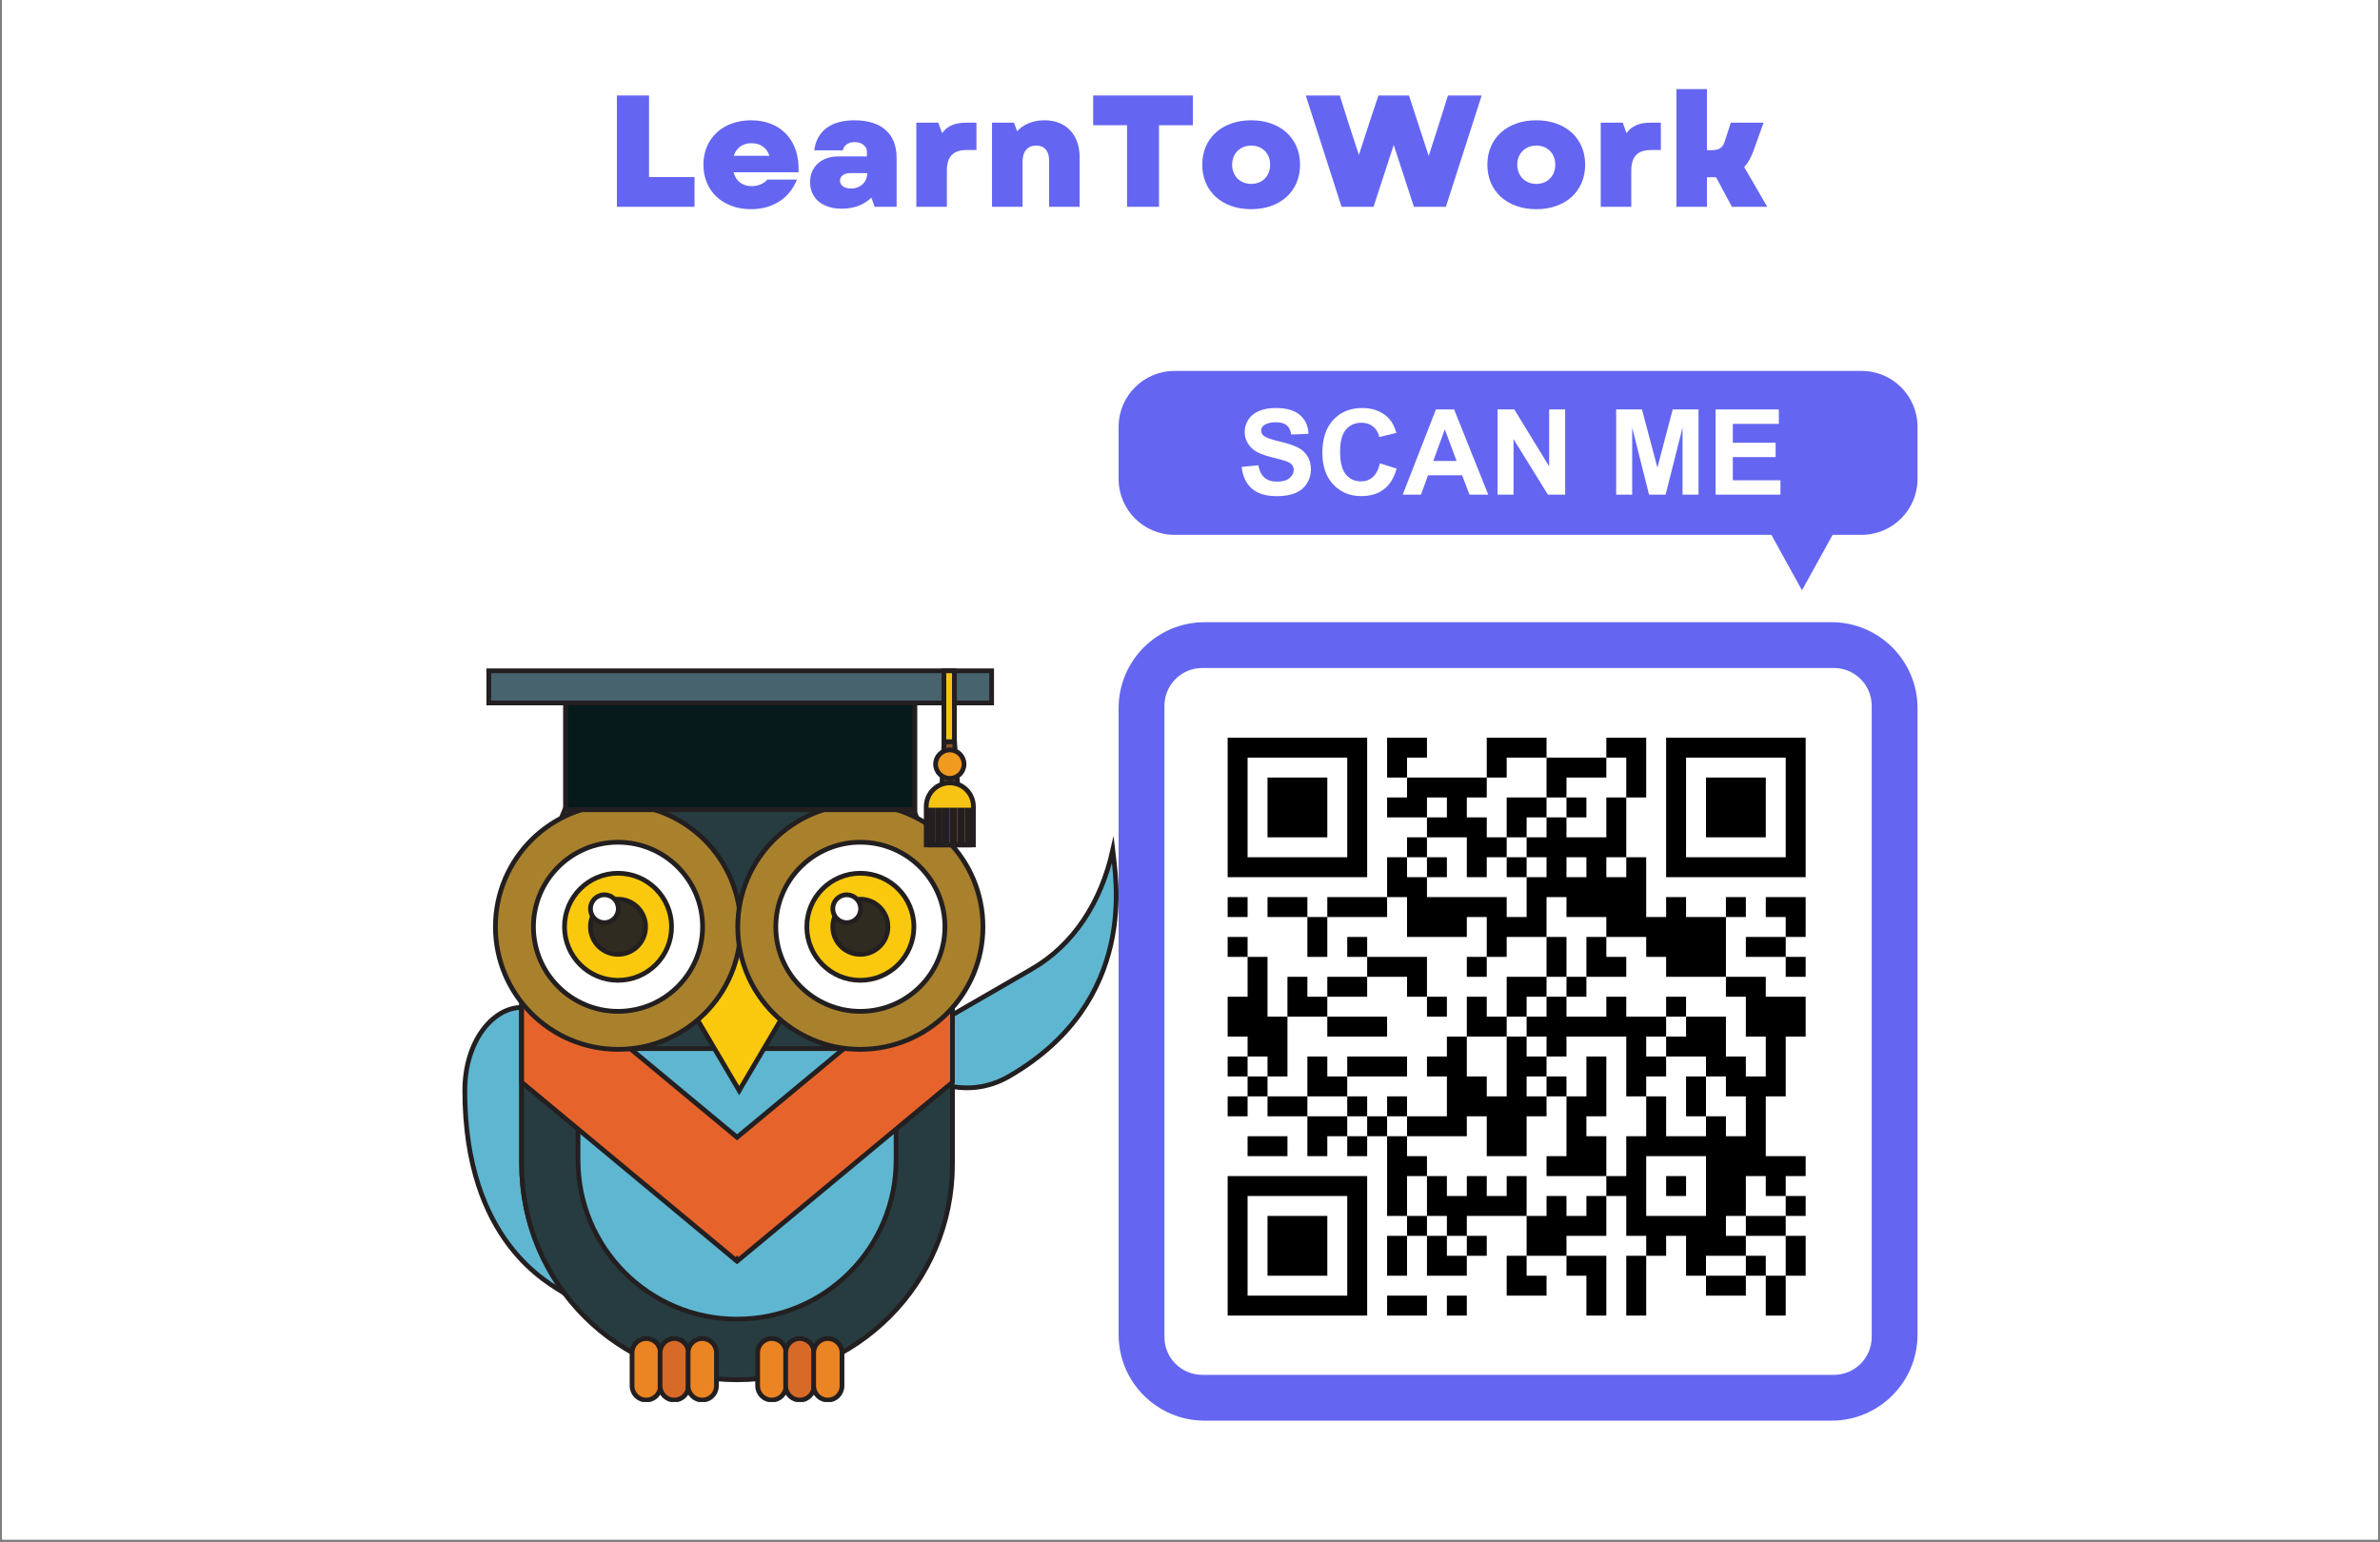<svg xmlns="http://www.w3.org/2000/svg" xmlns:xlink="http://www.w3.org/1999/xlink" width="1080" zoomAndPan="magnify" viewBox="0 0 810 525" height="700" preserveAspectRatio="xMidYMid meet" version="1.0"><rect x="0" y="0" width="810" height="525" fill="#808080" stroke="none"/><defs><g/><clipPath id="id1"><path d="M 0.77 0 L 809.23 0 L 809.23 524 L 0.77 524 Z M 0.77 0 " clip-rule="nonzero"/></clipPath><clipPath id="id2"><path d="M 157.387 319 L 216 319 L 216 463 L 157.387 463 Z M 157.387 319 " clip-rule="nonzero"/></clipPath><clipPath id="id3"><path d="M 157.387 289 L 348 289 L 348 477.23 L 157.387 477.23 Z M 157.387 289 " clip-rule="nonzero"/></clipPath><clipPath id="id4"><path d="M 282 266 L 380.754 266 L 380.754 393 L 282 393 Z M 282 266 " clip-rule="nonzero"/></clipPath><clipPath id="id5"><path d="M 235 432 L 291 432 L 291 477.23 L 235 477.23 Z M 235 432 " clip-rule="nonzero"/></clipPath><clipPath id="id6"><path d="M 244 432 L 300 432 L 300 477.23 L 244 477.23 Z M 244 432 " clip-rule="nonzero"/></clipPath><clipPath id="id7"><path d="M 254 432 L 310 432 L 310 477.23 L 254 477.23 Z M 254 432 " clip-rule="nonzero"/></clipPath><clipPath id="id8"><path d="M 192 432 L 248 432 L 248 477.23 L 192 477.23 Z M 192 432 " clip-rule="nonzero"/></clipPath><clipPath id="id9"><path d="M 201 432 L 258 432 L 258 477.23 L 201 477.23 Z M 201 432 " clip-rule="nonzero"/></clipPath><clipPath id="id10"><path d="M 211 432 L 267 432 L 267 477.23 L 211 477.23 Z M 211 432 " clip-rule="nonzero"/></clipPath><clipPath id="id11"><path d="M 157.387 303 L 348 303 L 348 452 L 157.387 452 Z M 157.387 303 " clip-rule="nonzero"/></clipPath><clipPath id="id12"><path d="M 157.387 250 L 275 250 L 275 380 L 157.387 380 Z M 157.387 250 " clip-rule="nonzero"/></clipPath><clipPath id="id13"><path d="M 165 227.391 L 339 227.391 L 339 241 L 165 241 Z M 165 227.391 " clip-rule="nonzero"/></clipPath><clipPath id="id14"><path d="M 320 227.391 L 326 227.391 L 326 254 L 320 254 Z M 320 227.391 " clip-rule="nonzero"/></clipPath><clipPath id="id15"><path d="M 380.703 211.527 L 652.594 211.527 L 652.594 483.578 L 380.703 483.578 Z M 380.703 211.527 " clip-rule="nonzero"/></clipPath><clipPath id="id16"><path d="M 380.703 126.262 L 652.594 126.262 L 652.594 182.5 L 380.703 182.5 Z M 380.703 126.262 " clip-rule="nonzero"/></clipPath><clipPath id="id17"><path d="M 404.25 237.531 L 628.074 237.531 L 628.074 461.355 L 404.25 461.355 Z M 404.25 237.531 " clip-rule="nonzero"/></clipPath></defs><g clip-path="url(#id1)"><path fill="#ffffff" d="M 0.77 0 L 809.23 0 L 809.23 531.488 L 0.77 531.488 Z M 0.77 0 " fill-opacity="1" fill-rule="nonzero"/><path fill="#ffffff" d="M 0.77 0 L 809.23 0 L 809.23 524 L 0.77 524 Z M 0.77 0 " fill-opacity="1" fill-rule="nonzero"/><path fill="#ffffff" d="M 0.77 0 L 809.23 0 L 809.23 524 L 0.77 524 Z M 0.77 0 " fill-opacity="1" fill-rule="nonzero"/></g><path fill="#5fb6d1" d="M 177.543 342.785 L 177.543 395.961 C 177.543 412.52 183.062 427.793 192.336 440.062 C 186.867 436.598 158.195 422.402 158.195 371.039 C 158.195 354.301 167.723 342.789 177.543 342.789 Z M 177.543 342.785 " fill-opacity="1" fill-rule="nonzero"/><g clip-path="url(#id2)"><path stroke-linecap="butt" transform="matrix(0.323, 0, 0, 0.323, 157.388, 227.529)" fill="none" stroke-linejoin="miter" d="M 62.382 357.234 L 62.382 522.052 C 62.382 573.375 79.466 620.715 108.169 658.744 C 91.242 648.005 2.498 604.006 2.498 444.807 C 2.498 392.927 31.987 357.246 62.382 357.246 Z M 62.382 357.234 " stroke="#231f20" stroke-width="5" stroke-opacity="1" stroke-miterlimit="10"/></g><path fill="#273c40" d="M 177.539 311.852 L 177.539 396.16 C 177.539 436.609 210.367 469.391 250.871 469.391 C 291.375 469.391 324.203 436.609 324.203 396.16 L 324.203 311.852 Z M 177.539 311.852 " fill-opacity="1" fill-rule="nonzero"/><g clip-path="url(#id3)"><path stroke-linecap="butt" transform="matrix(0.323, 0, 0, 0.323, 157.388, 227.529)" fill="none" stroke-linejoin="miter" d="M 62.37 261.356 L 62.37 522.669 C 62.37 648.041 163.979 749.646 289.345 749.646 C 414.712 749.646 516.321 648.041 516.321 522.669 L 516.321 261.356 Z M 62.37 261.356 " stroke="#231f20" stroke-width="5" stroke-opacity="1" stroke-miterlimit="10"/></g><path fill="#5fb6d1" d="M 305.008 356.367 L 351.133 329.777 C 365.492 321.5 374.781 307.02 378.758 289.371 C 379.684 297.895 387.941 340.574 343.398 366.25 C 328.875 374.621 312.059 368.559 305.008 356.367 Z M 305.008 356.367 " fill-opacity="1" fill-rule="nonzero"/><g clip-path="url(#id4)"><path stroke-linecap="butt" transform="matrix(0.323, 0, 0, 0.323, 157.388, 227.529)" fill="none" stroke-linejoin="miter" d="M 456.908 399.331 L 599.673 316.917 C 644.117 291.261 672.869 246.379 685.177 191.678 C 688.042 218.096 713.602 350.381 575.733 429.963 C 530.781 455.909 478.731 437.119 456.908 399.331 Z M 456.908 399.331 " stroke="#231f20" stroke-width="5" stroke-opacity="1" stroke-miterlimit="10"/></g><path stroke-linecap="butt" transform="matrix(0.323, 0, 0, 0.323, 157.388, 227.529)" fill-opacity="1" fill="#5fb6d1" fill-rule="nonzero" stroke-linejoin="miter" d="M 121.783 268.996 L 121.783 518.177 C 121.783 610.726 196.792 685.743 289.345 685.743 C 381.898 685.743 456.908 610.726 456.908 518.177 L 456.908 268.996 Z M 121.783 268.996 " stroke="#231f20" stroke-width="5" stroke-opacity="1" stroke-miterlimit="10"/><path fill="#eb8423" d="M 267.535 471.465 C 267.535 474.125 265.379 476.281 262.707 476.281 C 260.043 476.281 257.879 474.125 257.879 471.465 L 257.879 460.18 C 257.879 457.52 260.043 455.363 262.707 455.363 C 265.379 455.363 267.535 457.52 267.535 460.18 Z M 267.535 471.465 " fill-opacity="1" fill-rule="nonzero"/><g clip-path="url(#id5)"><path stroke-linecap="butt" transform="matrix(0.323, 0, 0, 0.323, 157.388, 227.529)" fill="none" stroke-linejoin="miter" d="M 340.923 756.075 C 340.923 764.32 334.249 771.003 325.98 771.003 C 317.734 771.003 311.036 764.32 311.036 756.075 L 311.036 721.097 C 311.036 712.852 317.734 706.168 325.98 706.168 C 334.249 706.168 340.923 712.852 340.923 721.097 Z M 340.923 756.075 " stroke="#231f20" stroke-width="5" stroke-opacity="1" stroke-miterlimit="10"/></g><path fill="#d86a27" d="M 277.074 471.465 C 277.074 474.125 274.906 476.281 272.25 476.281 C 269.57 476.281 267.418 474.125 267.418 471.465 L 267.418 460.18 C 267.418 457.52 269.57 455.363 272.25 455.363 C 274.906 455.363 277.074 457.52 277.074 460.18 Z M 277.074 471.465 " fill-opacity="1" fill-rule="nonzero"/><g clip-path="url(#id6)"><path stroke-linecap="butt" transform="matrix(0.323, 0, 0, 0.323, 157.388, 227.529)" fill="none" stroke-linejoin="miter" d="M 370.448 756.075 C 370.448 764.32 363.738 771.003 355.517 771.003 C 347.223 771.003 340.561 764.32 340.561 756.075 L 340.561 721.097 C 340.561 712.852 347.223 706.168 355.517 706.168 C 363.738 706.168 370.448 712.852 370.448 721.097 Z M 370.448 756.075 " stroke="#231f20" stroke-width="5" stroke-opacity="1" stroke-miterlimit="10"/></g><path fill="#eb8423" d="M 286.602 471.465 C 286.602 474.125 284.445 476.281 281.773 476.281 C 279.113 476.281 276.953 474.125 276.953 471.465 L 276.953 460.18 C 276.953 457.52 279.113 455.363 281.773 455.363 C 284.445 455.363 286.602 457.52 286.602 460.18 Z M 286.602 471.465 " fill-opacity="1" fill-rule="nonzero"/><g clip-path="url(#id7)"><path stroke-linecap="butt" transform="matrix(0.323, 0, 0, 0.323, 157.388, 227.529)" fill="none" stroke-linejoin="miter" d="M 399.937 756.075 C 399.937 764.32 393.263 771.003 384.993 771.003 C 376.76 771.003 370.074 764.32 370.074 756.075 L 370.074 721.097 C 370.074 712.852 376.76 706.168 384.993 706.168 C 393.263 706.168 399.937 712.852 399.937 721.097 Z M 399.937 756.075 " stroke="#231f20" stroke-width="5" stroke-opacity="1" stroke-miterlimit="10"/></g><path fill="#eb8423" d="M 224.785 471.465 C 224.785 474.125 222.633 476.281 219.957 476.281 C 217.297 476.281 215.129 474.125 215.129 471.465 L 215.129 460.18 C 215.129 457.52 217.297 455.363 219.957 455.363 C 222.633 455.363 224.785 457.52 224.785 460.18 Z M 224.785 471.465 " fill-opacity="1" fill-rule="nonzero"/><g clip-path="url(#id8)"><path stroke-linecap="butt" transform="matrix(0.323, 0, 0, 0.323, 157.388, 227.529)" fill="none" stroke-linejoin="miter" d="M 208.605 756.075 C 208.605 764.32 201.943 771.003 193.661 771.003 C 185.427 771.003 178.717 764.32 178.717 756.075 L 178.717 721.097 C 178.717 712.852 185.427 706.168 193.661 706.168 C 201.943 706.168 208.605 712.852 208.605 721.097 Z M 208.605 756.075 " stroke="#231f20" stroke-width="5" stroke-opacity="1" stroke-miterlimit="10"/></g><path fill="#d86a27" d="M 234.324 471.465 C 234.324 474.125 232.16 476.281 229.492 476.281 C 226.828 476.281 224.672 474.125 224.672 471.465 L 224.672 460.18 C 224.672 457.52 226.828 455.363 229.492 455.363 C 232.16 455.363 234.324 457.52 234.324 460.18 Z M 234.324 471.465 " fill-opacity="1" fill-rule="nonzero"/><g clip-path="url(#id9)"><path stroke-linecap="butt" transform="matrix(0.323, 0, 0, 0.323, 157.388, 227.529)" fill="none" stroke-linejoin="miter" d="M 238.13 756.075 C 238.13 764.32 231.432 771.003 223.174 771.003 C 214.928 771.003 208.254 764.32 208.254 756.075 L 208.254 721.097 C 208.254 712.852 214.928 706.168 223.174 706.168 C 231.432 706.168 238.13 712.852 238.13 721.097 Z M 238.13 756.075 " stroke="#231f20" stroke-width="5" stroke-opacity="1" stroke-miterlimit="10"/></g><path fill="#eb8423" d="M 243.855 471.465 C 243.855 474.125 241.695 476.281 239.023 476.281 C 236.363 476.281 234.199 474.125 234.199 471.465 L 234.199 460.18 C 234.199 457.52 236.363 455.363 239.023 455.363 C 241.695 455.363 243.855 457.52 243.855 460.18 Z M 243.855 471.465 " fill-opacity="1" fill-rule="nonzero"/><g clip-path="url(#id10)"><path stroke-linecap="butt" transform="matrix(0.323, 0, 0, 0.323, 157.388, 227.529)" fill="none" stroke-linejoin="miter" d="M 267.631 756.075 C 267.631 764.32 260.945 771.003 252.675 771.003 C 244.441 771.003 237.743 764.32 237.743 756.075 L 237.743 721.097 C 237.743 712.852 244.441 706.168 252.675 706.168 C 260.945 706.168 267.631 712.852 267.631 721.097 Z M 267.631 756.075 " stroke="#231f20" stroke-width="5" stroke-opacity="1" stroke-miterlimit="10"/></g><path fill="#e6642c" d="M 324.203 368.23 L 324.203 326.133 L 250.871 386.945 L 177.539 326.133 L 177.539 368.23 L 250.605 428.863 L 250.871 428.484 L 251.129 428.863 Z M 324.203 368.23 " fill-opacity="1" fill-rule="nonzero"/><g clip-path="url(#id11)"><path stroke-linecap="butt" transform="matrix(0.323, 0, 0, 0.323, 157.388, 227.529)" fill="none" stroke-linejoin="miter" d="M 516.321 436.102 L 516.321 305.621 L 289.345 494.108 L 62.37 305.621 L 62.37 436.102 L 288.523 624.032 L 289.345 622.858 L 290.143 624.032 Z M 516.321 436.102 " stroke="#231f20" stroke-width="5" stroke-opacity="1" stroke-miterlimit="10"/></g><path stroke-linecap="butt" transform="matrix(0.323, 0, 0, 0.323, 157.388, 227.529)" fill-opacity="1" fill="#273c40" fill-rule="nonzero" stroke-linejoin="miter" d="M 482.467 327.402 C 482.467 367.84 449.69 400.639 409.235 400.639 L 173.941 400.639 C 133.474 400.639 100.709 367.84 100.709 327.402 L 100.709 180.564 C 100.709 140.113 133.474 107.326 173.941 107.326 L 409.235 107.326 C 449.69 107.326 482.467 140.113 482.467 180.564 Z M 482.467 327.402 " stroke="#231f20" stroke-width="5" stroke-opacity="1" stroke-miterlimit="10"/><path stroke-linecap="butt" transform="matrix(0.323, 0, 0, 0.323, 157.388, 227.529)" fill-opacity="1" fill="#fac90e" fill-rule="nonzero" stroke-linejoin="miter" d="M 291.582 286.769 L 384.776 286.769 L 338.167 365.818 L 291.582 444.867 L 244.997 365.818 L 198.4 286.769 Z M 291.582 286.769 " stroke="#231f20" stroke-width="5" stroke-opacity="1" stroke-miterlimit="10"/><path fill="#a9812d" d="M 252.082 315.367 C 252.082 338.383 233.398 357.039 210.352 357.039 C 187.309 357.039 168.613 338.383 168.613 315.367 C 168.613 292.352 187.301 273.691 210.352 273.691 C 233.406 273.691 252.082 292.352 252.082 315.367 Z M 252.082 315.367 " fill-opacity="1" fill-rule="nonzero"/><g clip-path="url(#id12)"><path stroke-linecap="butt" transform="matrix(0.323, 0, 0, 0.323, 157.388, 227.529)" fill="none" stroke-linejoin="miter" d="M 293.093 272.253 C 293.093 343.589 235.264 401.414 163.93 401.414 C 92.608 401.414 34.743 343.589 34.743 272.253 C 34.743 200.916 92.584 143.079 163.93 143.079 C 235.289 143.079 293.093 200.916 293.093 272.253 Z M 293.093 272.253 " stroke="#231f20" stroke-width="5" stroke-opacity="1" stroke-miterlimit="10"/></g><path stroke-linecap="butt" transform="matrix(0.323, 0, 0, 0.323, 157.388, 227.529)" fill-opacity="1" fill="#ffffff" fill-rule="nonzero" stroke-linejoin="miter" d="M 253.025 272.253 C 253.025 321.457 213.127 361.375 163.93 361.375 C 114.734 361.375 74.787 321.457 74.787 272.253 C 74.787 223.036 114.686 183.13 163.93 183.13 C 213.175 183.13 253.025 223.036 253.025 272.253 Z M 253.025 272.253 " stroke="#231f20" stroke-width="5" stroke-opacity="1" stroke-miterlimit="10"/><path stroke-linecap="butt" transform="matrix(0.323, 0, 0, 0.323, 157.388, 227.529)" fill-opacity="1" fill="#fac90e" fill-rule="nonzero" stroke-linejoin="miter" d="M 220.333 272.253 C 220.333 303.405 195.076 328.661 163.93 328.661 C 132.797 328.661 107.528 303.405 107.528 272.253 C 107.528 241.088 132.773 215.844 163.93 215.844 C 195.1 215.844 220.333 241.088 220.333 272.253 Z M 220.333 272.253 " stroke="#231f20" stroke-width="5" stroke-opacity="1" stroke-miterlimit="10"/><path stroke-linecap="butt" transform="matrix(0.323, 0, 0, 0.323, 157.388, 227.529)" fill-opacity="1" fill="#302b20" fill-rule="nonzero" stroke-linejoin="miter" d="M 192.96 272.253 C 192.96 288.295 179.974 301.286 163.93 301.286 C 147.886 301.286 134.865 288.295 134.865 272.253 C 134.865 256.21 147.886 243.207 163.93 243.207 C 179.987 243.207 192.96 256.21 192.96 272.253 Z M 192.96 272.253 " stroke="#231f20" stroke-width="5" stroke-opacity="1" stroke-miterlimit="10"/><path stroke-linecap="butt" transform="matrix(0.323, 0, 0, 0.323, 157.388, 227.529)" fill-opacity="1" fill="#ffffff" fill-rule="nonzero" stroke-linejoin="miter" d="M 164.245 253.232 C 164.245 261.332 157.68 267.918 149.555 267.918 C 141.418 267.918 134.865 261.332 134.865 253.232 C 134.865 245.132 141.454 238.534 149.555 238.534 C 157.643 238.534 164.245 245.108 164.245 253.232 Z M 164.245 253.232 " stroke="#231f20" stroke-width="5" stroke-opacity="1" stroke-miterlimit="10"/><path stroke-linecap="butt" transform="matrix(0.323, 0, 0, 0.323, 157.388, 227.529)" fill-opacity="1" fill="#a9812d" fill-rule="nonzero" stroke-linejoin="miter" d="M 548.433 272.253 C 548.433 343.589 490.604 401.414 419.258 401.414 C 347.9 401.414 290.071 343.589 290.071 272.253 C 290.071 200.916 347.912 143.079 419.258 143.079 C 490.592 143.079 548.433 200.916 548.433 272.253 Z M 548.433 272.253 " stroke="#231f20" stroke-width="5" stroke-opacity="1" stroke-miterlimit="10"/><path stroke-linecap="butt" transform="matrix(0.323, 0, 0, 0.323, 157.388, 227.529)" fill-opacity="1" fill="#ffffff" fill-rule="nonzero" stroke-linejoin="miter" d="M 508.377 272.253 C 508.377 321.457 468.478 361.375 419.258 361.375 C 370.025 361.375 330.163 321.457 330.163 272.253 C 330.163 223.036 370.037 183.13 419.258 183.13 C 468.466 183.13 508.377 223.036 508.377 272.253 Z M 508.377 272.253 " stroke="#231f20" stroke-width="5" stroke-opacity="1" stroke-miterlimit="10"/><path stroke-linecap="butt" transform="matrix(0.323, 0, 0, 0.323, 157.388, 227.529)" fill-opacity="1" fill="#fac90e" fill-rule="nonzero" stroke-linejoin="miter" d="M 475.672 272.253 C 475.672 303.405 450.415 328.661 419.258 328.661 C 388.089 328.661 362.856 303.405 362.856 272.253 C 362.856 241.088 388.101 215.844 419.258 215.844 C 450.403 215.844 475.672 241.088 475.672 272.253 Z M 475.672 272.253 " stroke="#231f20" stroke-width="5" stroke-opacity="1" stroke-miterlimit="10"/><path stroke-linecap="butt" transform="matrix(0.323, 0, 0, 0.323, 157.388, 227.529)" fill-opacity="1" fill="#302b20" fill-rule="nonzero" stroke-linejoin="miter" d="M 448.287 272.253 C 448.287 288.295 435.314 301.286 419.258 301.286 C 403.19 301.286 390.216 288.295 390.216 272.253 C 390.216 256.21 403.214 243.207 419.258 243.207 C 435.29 243.207 448.287 256.21 448.287 272.253 Z M 448.287 272.253 " stroke="#231f20" stroke-width="5" stroke-opacity="1" stroke-miterlimit="10"/><path stroke-linecap="butt" transform="matrix(0.323, 0, 0, 0.323, 157.388, 227.529)" fill-opacity="1" fill="#ffffff" fill-rule="nonzero" stroke-linejoin="miter" d="M 419.584 253.232 C 419.584 261.332 413.019 267.918 404.894 267.918 C 396.782 267.918 390.216 261.332 390.216 253.232 C 390.216 245.132 396.794 238.534 404.894 238.534 C 413.007 238.534 419.584 245.108 419.584 253.232 Z M 419.584 253.232 " stroke="#231f20" stroke-width="5" stroke-opacity="1" stroke-miterlimit="10"/><path stroke-linecap="butt" transform="matrix(0.323, 0, 0, 0.323, 157.388, 227.529)" fill-opacity="1" fill="#061a1c" fill-rule="nonzero" stroke-linejoin="miter" d="M 108.592 30.917 L 476.724 30.917 L 476.724 148.879 L 108.592 148.879 Z M 108.592 30.917 " stroke="#231f20" stroke-width="5" stroke-opacity="1" stroke-miterlimit="10"/><path fill="#46636e" d="M 166.359 228.336 L 337.531 228.336 L 337.531 239.262 L 166.359 239.262 Z M 166.359 228.336 " fill-opacity="1" fill-rule="nonzero"/><g clip-path="url(#id13)"><path stroke-linecap="butt" transform="matrix(0.323, 0, 0, 0.323, 157.388, 227.529)" fill="none" stroke-linejoin="miter" d="M 27.767 2.501 L 557.573 2.501 L 557.573 36.365 L 27.767 36.365 Z M 27.767 2.501 " stroke="#231f20" stroke-width="5" stroke-opacity="1" stroke-miterlimit="10"/></g><path stroke-linecap="butt" transform="matrix(0.323, 0, 0, 0.323, 157.388, 227.529)" fill-opacity="1" fill="#8e5422" fill-rule="nonzero" stroke-linejoin="miter" d="M 522.015 126.407 L 505.004 126.407 L 507.507 77.046 L 518.509 77.046 Z M 522.015 126.407 " stroke="#231f20" stroke-width="5" stroke-opacity="1" stroke-miterlimit="10"/><path stroke-linecap="butt" transform="matrix(0.323, 0, 0, 0.323, 157.388, 227.529)" fill-opacity="1" fill="#f09a20" fill-rule="nonzero" stroke-linejoin="miter" d="M 528.496 100.873 C 528.496 109.142 521.798 115.85 513.516 115.85 C 505.234 115.85 498.535 109.142 498.535 100.873 C 498.535 92.604 505.258 85.884 513.516 85.884 C 521.773 85.884 528.496 92.604 528.496 100.873 Z M 528.496 100.873 " stroke="#231f20" stroke-width="5" stroke-opacity="1" stroke-miterlimit="10"/><path stroke-linecap="butt" transform="matrix(0.323, 0, 0, 0.323, 157.388, 227.529)" fill-opacity="1" fill="#f7c414" fill-rule="nonzero" stroke-linejoin="miter" d="M 538.374 185.976 L 538.374 145.464 C 538.374 131.747 527.238 120.62 513.516 120.62 C 499.793 120.62 488.682 131.747 488.682 145.464 L 488.682 185.976 Z M 538.374 185.976 " stroke="#231f20" stroke-width="5" stroke-opacity="1" stroke-miterlimit="10"/><path stroke-linecap="butt" transform="matrix(0.323, 0, 0, 0.323, 157.388, 227.529)" fill-opacity="1" fill="#8e5422" fill-rule="nonzero" stroke-linejoin="miter" d="M 492.647 149.266 L 495.428 149.266 L 495.428 186.024 L 492.647 186.024 Z M 492.647 149.266 " stroke="#231f20" stroke-width="5" stroke-opacity="1" stroke-miterlimit="10"/><path stroke-linecap="butt" transform="matrix(0.323, 0, 0, 0.323, 157.388, 227.529)" fill-opacity="1" fill="#8e5422" fill-rule="nonzero" stroke-linejoin="miter" d="M 500.409 149.266 L 503.227 149.266 L 503.227 186.024 L 500.409 186.024 Z M 500.409 149.266 " stroke="#231f20" stroke-width="5" stroke-opacity="1" stroke-miterlimit="10"/><path stroke-linecap="butt" transform="matrix(0.323, 0, 0, 0.323, 157.388, 227.529)" fill-opacity="1" fill="#8e5422" fill-rule="nonzero" stroke-linejoin="miter" d="M 508.232 149.266 L 511.013 149.266 L 511.013 186.024 L 508.232 186.024 Z M 508.232 149.266 " stroke="#231f20" stroke-width="5" stroke-opacity="1" stroke-miterlimit="10"/><path stroke-linecap="butt" transform="matrix(0.323, 0, 0, 0.323, 157.388, 227.529)" fill-opacity="1" fill="#8e5422" fill-rule="nonzero" stroke-linejoin="miter" d="M 516.006 149.266 L 518.811 149.266 L 518.811 186.024 L 516.006 186.024 Z M 516.006 149.266 " stroke="#231f20" stroke-width="5" stroke-opacity="1" stroke-miterlimit="10"/><path stroke-linecap="butt" transform="matrix(0.323, 0, 0, 0.323, 157.388, 227.529)" fill-opacity="1" fill="#8e5422" fill-rule="nonzero" stroke-linejoin="miter" d="M 523.805 149.266 L 526.61 149.266 L 526.61 186.024 L 523.805 186.024 Z M 523.805 149.266 " stroke="#231f20" stroke-width="5" stroke-opacity="1" stroke-miterlimit="10"/><path stroke-linecap="butt" transform="matrix(0.323, 0, 0, 0.323, 157.388, 227.529)" fill-opacity="1" fill="#8e5422" fill-rule="nonzero" stroke-linejoin="miter" d="M 531.603 149.266 L 534.42 149.266 L 534.42 186.024 L 531.603 186.024 Z M 531.603 149.266 " stroke="#231f20" stroke-width="5" stroke-opacity="1" stroke-miterlimit="10"/><path fill="#f7c414" d="M 321.285 228.336 L 324.859 228.336 L 324.859 252.438 L 321.285 252.438 Z M 321.285 228.336 " fill-opacity="1" fill-rule="nonzero"/><g clip-path="url(#id14)"><path stroke-linecap="butt" transform="matrix(0.323, 0, 0, 0.323, 157.388, 227.529)" fill="none" stroke-linejoin="miter" d="M 507.289 2.501 L 518.352 2.501 L 518.352 77.203 L 507.289 77.203 Z M 507.289 2.501 " stroke="#231f20" stroke-width="5" stroke-opacity="1" stroke-miterlimit="10"/></g><g clip-path="url(#id15)"><path fill="#6466f1" d="M 623.312 483.578 L 409.988 483.578 C 393.816 483.578 380.703 470.469 380.703 454.297 L 380.703 241.062 C 380.703 224.898 393.816 211.789 409.988 211.789 L 623.312 211.789 C 639.492 211.789 652.605 224.898 652.605 241.062 L 652.605 454.297 C 652.605 470.469 639.492 483.578 623.312 483.578 " fill-opacity="1" fill-rule="nonzero"/></g><path fill="#ffffff" d="M 624.141 467.98 L 409.164 467.98 C 402.062 467.98 396.297 462.227 396.297 455.125 L 396.297 240.238 C 396.297 233.141 402.062 227.379 409.164 227.379 L 624.141 227.379 C 631.246 227.379 637.004 233.141 637.004 240.238 L 637.004 455.125 C 637.004 462.227 631.246 467.98 624.141 467.98 " fill-opacity="1" fill-rule="nonzero"/><path fill="#6466f1" d="M 613.281 200.93 L 638.277 155.648 L 588.289 155.648 Z M 613.281 200.93 " fill-opacity="1" fill-rule="nonzero"/><g clip-path="url(#id16)"><path fill="#6466f1" d="M 399.723 126.262 L 633.578 126.262 C 644.086 126.262 652.605 134.773 652.605 145.273 L 652.605 163.031 C 652.605 173.535 644.086 182.047 633.578 182.047 L 399.723 182.047 C 389.215 182.047 380.703 173.535 380.703 163.031 L 380.703 145.273 C 380.703 134.773 389.215 126.262 399.723 126.262 " fill-opacity="1" fill-rule="nonzero"/></g><path fill="#ffffff" d="M 422.57 158.938 L 428.273 158.375 C 428.613 160.289 429.309 161.691 430.355 162.594 C 431.406 163.492 432.824 163.941 434.602 163.941 C 436.488 163.941 437.906 163.543 438.863 162.742 C 439.82 161.949 440.297 161.012 440.297 159.941 C 440.297 159.254 440.098 158.676 439.695 158.191 C 439.297 157.711 438.586 157.293 437.586 156.938 C 436.906 156.699 435.34 156.277 432.902 155.668 C 429.762 154.891 427.555 153.941 426.293 152.809 C 424.508 151.211 423.621 149.262 423.621 146.969 C 423.621 145.492 424.039 144.113 424.875 142.828 C 425.711 141.539 426.918 140.562 428.5 139.887 C 430.074 139.215 431.98 138.883 434.207 138.883 C 437.844 138.883 440.586 139.676 442.43 141.27 C 444.266 142.871 445.23 144.996 445.324 147.66 L 439.465 147.918 C 439.219 146.43 438.68 145.359 437.855 144.707 C 437.035 144.055 435.793 143.73 434.148 143.73 C 432.449 143.73 431.113 144.078 430.152 144.77 C 429.535 145.223 429.223 145.82 429.223 146.57 C 429.223 147.258 429.504 147.848 430.086 148.336 C 430.824 148.953 432.625 149.598 435.469 150.27 C 438.316 150.941 440.422 151.637 441.793 152.359 C 443.16 153.074 444.23 154.062 444.996 155.309 C 445.77 156.547 446.152 158.094 446.152 159.922 C 446.152 161.586 445.691 163.141 444.77 164.59 C 443.848 166.043 442.543 167.121 440.855 167.824 C 439.16 168.531 437.062 168.887 434.539 168.887 C 430.875 168.887 428.059 168.035 426.094 166.344 C 424.133 164.648 422.953 162.184 422.57 158.938 " fill-opacity="1" fill-rule="nonzero"/><path fill="#ffffff" d="M 469.641 157.711 L 475.32 159.512 C 474.445 162.672 473 165.023 470.973 166.562 C 468.953 168.094 466.387 168.863 463.266 168.863 C 459.418 168.863 456.254 167.547 453.773 164.918 C 451.293 162.289 450.051 158.695 450.051 154.133 C 450.051 149.301 451.301 145.559 453.793 142.887 C 456.281 140.215 459.566 138.883 463.629 138.883 C 467.18 138.883 470.059 139.93 472.277 142.027 C 473.59 143.262 474.582 145.047 475.242 147.363 L 469.441 148.746 C 469.102 147.242 468.387 146.059 467.293 145.188 C 466.207 144.316 464.891 143.887 463.328 143.887 C 461.184 143.887 459.438 144.656 458.098 146.195 C 456.758 147.738 456.086 150.242 456.086 153.691 C 456.086 157.355 456.75 159.973 458.07 161.523 C 459.387 163.082 461.098 163.863 463.211 163.863 C 464.77 163.863 466.102 163.367 467.23 162.375 C 468.348 161.387 469.156 159.836 469.641 157.711 " fill-opacity="1" fill-rule="nonzero"/><path fill="#ffffff" d="M 495.723 156.895 L 491.723 146.137 L 487.805 156.895 Z M 506.504 168.367 L 500.133 168.367 L 497.602 161.785 L 486.008 161.785 L 483.613 168.367 L 477.395 168.367 L 488.695 139.371 L 494.895 139.371 L 506.504 168.367 " fill-opacity="1" fill-rule="nonzero"/><path fill="#ffffff" d="M 509.668 168.367 L 509.668 139.371 L 515.367 139.371 L 527.234 158.738 L 527.234 139.371 L 532.68 139.371 L 532.68 168.367 L 526.801 168.367 L 515.113 149.461 L 515.113 168.367 L 509.668 168.367 " fill-opacity="1" fill-rule="nonzero"/><path fill="#ffffff" d="M 550.051 168.367 L 550.051 139.371 L 558.82 139.371 L 564.078 159.156 L 569.285 139.371 L 578.066 139.371 L 578.066 168.367 L 572.629 168.367 L 572.629 145.543 L 566.871 168.367 L 561.23 168.367 L 555.492 145.543 L 555.492 168.367 L 550.051 168.367 " fill-opacity="1" fill-rule="nonzero"/><path fill="#ffffff" d="M 583.887 168.367 L 583.887 139.371 L 605.398 139.371 L 605.398 144.281 L 589.742 144.281 L 589.742 150.711 L 604.305 150.711 L 604.305 155.59 L 589.742 155.59 L 589.742 163.484 L 605.949 163.484 L 605.949 168.367 L 583.887 168.367 " fill-opacity="1" fill-rule="nonzero"/><g clip-path="url(#id17)"><path fill="#ffffff" d="M 404.25 237.531 L 628.074 237.531 L 628.074 461.355 L 404.25 461.355 Z M 404.25 237.531 " fill-opacity="1" fill-rule="nonzero"/></g><path stroke-linecap="butt" transform="matrix(6.783, 0, 0, 6.783, 404.251, 237.532)" fill-opacity="1" fill="#ffffff" fill-rule="nonzero" stroke-linejoin="miter" d="M 2 2.5 L 9 2.5 M 10 2.5 L 12 2.5 M 15 2.5 L 18 2.5 M 21 2.5 L 23 2.5 M 24 2.5 L 31 2.5 M 2 3.5 L 3 3.5 M 8 3.5 L 9 3.5 M 10 3.5 L 11 3.5 M 15 3.5 L 16 3.5 M 18 3.5 L 21 3.5 M 22 3.5 L 23 3.5 M 24 3.5 L 25 3.5 M 30 3.5 L 31 3.5 M 2 4.5 L 3 4.5 M 4 4.5 L 7 4.5 M 8 4.5 L 9 4.5 M 11 4.5 L 15 4.5 M 18 4.5 L 19 4.5 M 22 4.5 L 23 4.5 M 24 4.5 L 25 4.5 M 26 4.5 L 29 4.5 M 30 4.5 L 31 4.5 M 2 5.5 L 3 5.5 M 4 5.5 L 7 5.5 M 8 5.5 L 9 5.5 M 10 5.5 L 12 5.5 M 13 5.5 L 14 5.5 M 16 5.5 L 18 5.5 M 19 5.5 L 20 5.5 M 21 5.5 L 22 5.5 M 24 5.5 L 25 5.5 M 26 5.5 L 29 5.5 M 30 5.5 L 31 5.5 M 2 6.5 L 3 6.5 M 4 6.5 L 7 6.5 M 8 6.5 L 9 6.5 M 12 6.5 L 15 6.5 M 16 6.5 L 17 6.5 M 18 6.5 L 19 6.5 M 21 6.5 L 22 6.5 M 24 6.5 L 25 6.5 M 26 6.5 L 29 6.5 M 30 6.5 L 31 6.5 M 2 7.5 L 3 7.5 M 8 7.5 L 9 7.5 M 11 7.5 L 12 7.5 M 14 7.5 L 16 7.5 M 17 7.5 L 22 7.5 M 24 7.5 L 25 7.5 M 30 7.5 L 31 7.5 M 2 8.5 L 9 8.5 M 10 8.5 L 11 8.5 M 12 8.5 L 13 8.5 M 14 8.5 L 15 8.5 M 16 8.5 L 17 8.5 M 18 8.5 L 19 8.5 M 20 8.5 L 21 8.5 M 22 8.5 L 23 8.5 M 24 8.5 L 31 8.5 M 10 9.5 L 12 9.5 M 17 9.5 L 23 9.5 M 2 10.5 L 3 10.5 M 4 10.5 L 6 10.5 M 7 10.5 L 10 10.5 M 11 10.5 L 16 10.5 M 17 10.5 L 18 10.5 M 19 10.5 L 23 10.5 M 24 10.5 L 25 10.5 M 27 10.5 L 28 10.5 M 29 10.5 L 31 10.5 M 6 11.5 L 7 11.5 M 11 11.5 L 14 11.5 M 15 11.5 L 18 11.5 M 21 11.5 L 27 11.5 M 30 11.5 L 31 11.5 M 2 12.5 L 3 12.5 M 6 12.5 L 7 12.5 M 8 12.5 L 9 12.5 M 15 12.5 L 16 12.5 M 18 12.5 L 19 12.5 M 20 12.5 L 21 12.5 M 23 12.5 L 27 12.5 M 28 12.5 L 30 12.5 M 3 13.5 L 4 13.5 M 9 13.5 L 12 13.5 M 14 13.5 L 15 13.5 M 18 13.5 L 19 13.5 M 20 13.5 L 22 13.5 M 24 13.5 L 27 13.5 M 30 13.5 L 31 13.5 M 3 14.5 L 4 14.5 M 5 14.5 L 6 14.5 M 7 14.5 L 9 14.5 M 11 14.5 L 12 14.5 M 16 14.5 L 18 14.5 M 19 14.5 L 20 14.5 M 27 14.5 L 29 14.5 M 2 15.5 L 4 15.5 M 5 15.5 L 7 15.5 M 12 15.5 L 13 15.5 M 14 15.5 L 15 15.5 M 16 15.5 L 17 15.5 M 18 15.5 L 19 15.5 M 21 15.5 L 22 15.5 M 24 15.5 L 25 15.5 M 28 15.5 L 31 15.5 M 2 16.5 L 5 16.5 M 7 16.5 L 10 16.5 M 14 16.5 L 16 16.5 M 17 16.5 L 24 16.5 M 25 16.5 L 27 16.5 M 28 16.5 L 31 16.5 M 3 17.5 L 5 17.5 M 13 17.5 L 14 17.5 M 16 17.5 L 17 17.5 M 18 17.5 L 19 17.5 M 22 17.5 L 23 17.5 M 24 17.5 L 27 17.5 M 29 17.5 L 30 17.5 M 2 18.5 L 3 18.5 M 4 18.5 L 5 18.5 M 6 18.5 L 7 18.5 M 8 18.5 L 11 18.5 M 12 18.5 L 14 18.5 M 16 18.5 L 18 18.5 M 20 18.5 L 21 18.5 M 22 18.5 L 24 18.5 M 26 18.5 L 28 18.5 M 29 18.5 L 30 18.5 M 3 19.5 L 4 19.5 M 6 19.5 L 8 19.5 M 13 19.5 L 15 19.5 M 16 19.5 L 17 19.5 M 18 19.5 L 19 19.5 M 20 19.5 L 21 19.5 M 22 19.5 L 23 19.5 M 25 19.5 L 26 19.5 M 27 19.5 L 30 19.5 M 2 20.5 L 3 20.5 M 4 20.5 L 6 20.5 M 8 20.5 L 9 20.5 M 10 20.5 L 11 20.5 M 13 20.5 L 18 20.5 M 19 20.5 L 21 20.5 M 23 20.5 L 24 20.5 M 25 20.5 L 26 20.5 M 28 20.5 L 29 20.5 M 6 21.5 L 8 21.5 M 9 21.5 L 10 21.5 M 11 21.5 L 14 21.5 M 15 21.5 L 17 21.5 M 19 21.5 L 20 21.5 M 23 21.5 L 24 21.5 M 26 21.5 L 27 21.5 M 28 21.5 L 29 21.5 M 3 22.5 L 5 22.5 M 6 22.5 L 7 22.5 M 8 22.5 L 9 22.5 M 10 22.5 L 11 22.5 M 15 22.5 L 17 22.5 M 19 22.5 L 21 22.5 M 22 22.5 L 29 22.5 M 10 23.5 L 12 23.5 M 18 23.5 L 21 23.5 M 22 23.5 L 23 23.5 M 26 23.5 L 31 23.5 M 2 24.5 L 9 24.5 M 10 24.5 L 11 24.5 M 12 24.5 L 13 24.5 M 14 24.5 L 15 24.5 M 16 24.5 L 17 24.5 M 21 24.5 L 23 24.5 M 24 24.5 L 25 24.5 M 26 24.5 L 28 24.5 M 29 24.5 L 30 24.5 M 2 25.5 L 3 25.5 M 8 25.5 L 9 25.5 M 10 25.5 L 11 25.5 M 12 25.5 L 17 25.5 M 18 25.5 L 19 25.5 M 20 25.5 L 21 25.5 M 22 25.5 L 23 25.5 M 26 25.5 L 28 25.5 M 30 25.5 L 31 25.5 M 2 26.5 L 3 26.5 M 4 26.5 L 7 26.5 M 8 26.5 L 9 26.5 M 11 26.5 L 12 26.5 M 13 26.5 L 14 26.5 M 17 26.5 L 21 26.5 M 22 26.5 L 27 26.5 M 28 26.5 L 30 26.5 M 2 27.5 L 3 27.5 M 4 27.5 L 7 27.5 M 8 27.5 L 9 27.5 M 10 27.5 L 11 27.5 M 12 27.5 L 13 27.5 M 14 27.5 L 15 27.5 M 17 27.5 L 19 27.5 M 23 27.5 L 24 27.5 M 25 27.5 L 28 27.5 M 30 27.5 L 31 27.5 M 2 28.5 L 3 28.5 M 4 28.5 L 7 28.5 M 8 28.5 L 9 28.5 M 10 28.5 L 11 28.5 M 12 28.5 L 14 28.5 M 16 28.5 L 17 28.5 M 19 28.5 L 21 28.5 M 22 28.5 L 23 28.5 M 25 28.5 L 26 28.5 M 28 28.5 L 29 28.5 M 30 28.5 L 31 28.5 M 2 29.5 L 3 29.5 M 8 29.5 L 9 29.5 M 16 29.5 L 18 29.5 M 20 29.5 L 21 29.5 M 22 29.5 L 23 29.5 M 26 29.5 L 28 29.5 M 29 29.5 L 30 29.5 M 2 30.5 L 9 30.5 M 10 30.5 L 12 30.5 M 13 30.5 L 14 30.5 M 20 30.5 L 21 30.5 M 22 30.5 L 23 30.5 M 29 30.5 L 30 30.5 " stroke="#000000" stroke-width="1" stroke-opacity="1" stroke-miterlimit="4"/><g fill="#6466f1" fill-opacity="1"><g transform="translate(205.948, 70.393)"><g><path d="M 4.004 0 L 30.422 0 L 30.422 -10.121 L 14.941 -10.121 L 14.941 -37.891 L 4.004 -37.891 Z M 4.004 0 "/></g></g></g><g fill="#6466f1" fill-opacity="1"><g transform="translate(237.716, 70.393)"><g><path d="M 17.863 0.812 C 25.281 0.812 30.965 -2.867 33.508 -9.258 L 23.438 -9.258 C 22.301 -7.902 20.301 -7.035 18.078 -7.035 C 15.156 -7.035 12.723 -8.605 11.965 -11.746 L 34.047 -11.746 C 34.59 -22.41 28.148 -29.449 17.918 -29.449 C 8.336 -29.449 1.68 -23.277 1.68 -14.344 C 1.68 -5.359 8.281 0.812 17.863 0.812 Z M 12.016 -17.375 C 12.883 -20.137 15.156 -21.652 18.027 -21.652 C 21.164 -21.652 23.277 -20.027 24.145 -17.375 Z M 12.016 -17.375 "/></g></g></g><g fill="#6466f1" fill-opacity="1"><g transform="translate(273.381, 70.393)"><g><path d="M 13.152 0.648 C 17.27 0.648 20.73 -0.703 23.168 -3.141 L 24.305 0 L 31.773 0 L 31.773 -16.672 C 31.773 -24.848 26.633 -29.449 17.43 -29.449 C 9.418 -29.449 4.602 -25.82 3.734 -19.215 L 13.48 -19.215 C 13.75 -20.895 15.375 -22.031 17.484 -22.031 C 19.812 -22.031 21.652 -20.68 21.652 -18.785 L 21.652 -17.16 L 12.016 -17.16 C 6.117 -17.16 2.328 -13.641 2.328 -8.391 C 2.328 -2.816 6.551 0.648 13.152 0.648 Z M 12.504 -8.879 C 12.504 -10.5 13.91 -11.477 16.133 -11.477 L 21.762 -11.477 C 21.762 -8.336 19.379 -6.227 16.238 -6.227 C 14.02 -6.227 12.504 -7.254 12.504 -8.879 Z M 12.504 -8.879 "/></g></g></g><g fill="#6466f1" fill-opacity="1"><g transform="translate(308.233, 70.393)"><g><path d="M 3.625 0 L 14.02 0 L 14.02 -12.234 C 14.02 -17.105 16.133 -19.324 20.785 -19.324 L 24.09 -19.324 L 24.09 -28.637 L 20.73 -28.637 C 16.727 -28.637 14.184 -27.555 12.395 -25.062 L 11.098 -28.637 L 3.625 -28.637 Z M 3.625 0 "/></g></g></g><g fill="#6466f1" fill-opacity="1"><g transform="translate(333.994, 70.393)"><g><path d="M 3.625 0 L 14.02 0 L 14.02 -15.426 C 14.02 -18.891 15.805 -20.84 18.676 -20.84 C 21.438 -20.84 23.059 -19.055 23.059 -15.699 L 23.059 0 L 33.453 0 L 33.453 -16.781 C 33.453 -24.523 28.852 -29.449 21.488 -29.449 C 17.648 -29.449 14.289 -28.094 12.18 -25.711 L 11.098 -28.637 L 3.625 -28.637 Z M 3.625 0 "/></g></g></g><g fill="#6466f1" fill-opacity="1"><g transform="translate(370.524, 70.393)"><g><path d="M 13.047 0 L 23.926 0 L 23.926 -27.77 L 35.457 -27.77 L 35.457 -37.891 L 1.516 -37.891 L 1.516 -27.77 L 13.047 -27.77 Z M 13.047 0 "/></g></g></g><g fill="#6466f1" fill-opacity="1"><g transform="translate(407.488, 70.393)"><g><path d="M 18.352 0.812 C 28.258 0.812 34.969 -5.305 34.969 -14.344 C 34.969 -23.332 28.258 -29.449 18.352 -29.449 C 8.391 -29.449 1.68 -23.332 1.68 -14.344 C 1.68 -5.305 8.391 0.812 18.352 0.812 Z M 11.855 -14.344 C 11.855 -18.133 14.562 -20.84 18.352 -20.84 C 22.141 -20.84 24.793 -18.133 24.793 -14.344 C 24.793 -10.5 22.141 -7.797 18.352 -7.797 C 14.562 -7.797 11.855 -10.5 11.855 -14.344 Z M 11.855 -14.344 "/></g></g></g><g fill="#6466f1" fill-opacity="1"><g transform="translate(444.126, 70.393)"><g><path d="M 12.449 0 L 23.332 0 L 30.207 -21.059 L 37.078 0 L 47.961 0 L 60.141 -37.891 L 48.664 -37.891 L 46.012 -29.449 L 42.113 -17.32 L 35.402 -37.891 L 25.008 -37.891 L 22.195 -29.449 L 18.352 -17.648 L 14.508 -29.449 L 11.855 -37.891 L 0.27 -37.891 Z M 12.449 0 "/></g></g></g><g fill="#6466f1" fill-opacity="1"><g transform="translate(504.523, 70.393)"><g><path d="M 18.352 0.812 C 28.258 0.812 34.969 -5.305 34.969 -14.344 C 34.969 -23.332 28.258 -29.449 18.352 -29.449 C 8.391 -29.449 1.68 -23.332 1.68 -14.344 C 1.68 -5.305 8.391 0.812 18.352 0.812 Z M 11.855 -14.344 C 11.855 -18.133 14.562 -20.84 18.352 -20.84 C 22.141 -20.84 24.793 -18.133 24.793 -14.344 C 24.793 -10.5 22.141 -7.797 18.352 -7.797 C 14.562 -7.797 11.855 -10.5 11.855 -14.344 Z M 11.855 -14.344 "/></g></g></g><g fill="#6466f1" fill-opacity="1"><g transform="translate(541.162, 70.393)"><g><path d="M 3.625 0 L 14.02 0 L 14.02 -12.234 C 14.02 -17.105 16.133 -19.324 20.785 -19.324 L 24.09 -19.324 L 24.09 -28.637 L 20.73 -28.637 C 16.727 -28.637 14.184 -27.555 12.395 -25.062 L 11.098 -28.637 L 3.625 -28.637 Z M 3.625 0 "/></g></g></g><g fill="#6466f1" fill-opacity="1"><g transform="translate(566.923, 70.393)"><g><path d="M 3.625 0 L 14.02 0 L 14.02 -10.07 L 17.105 -10.07 L 22.52 0 L 34.535 0 L 26.688 -13.531 C 27.934 -14.887 28.906 -16.562 29.719 -18.73 L 33.289 -28.637 L 22.141 -28.637 L 20.082 -22.301 C 19.324 -19.973 18.188 -19.27 15.266 -19.27 L 14.02 -19.27 L 14.02 -40.059 L 3.625 -40.059 Z M 3.625 0 "/></g></g></g></svg>